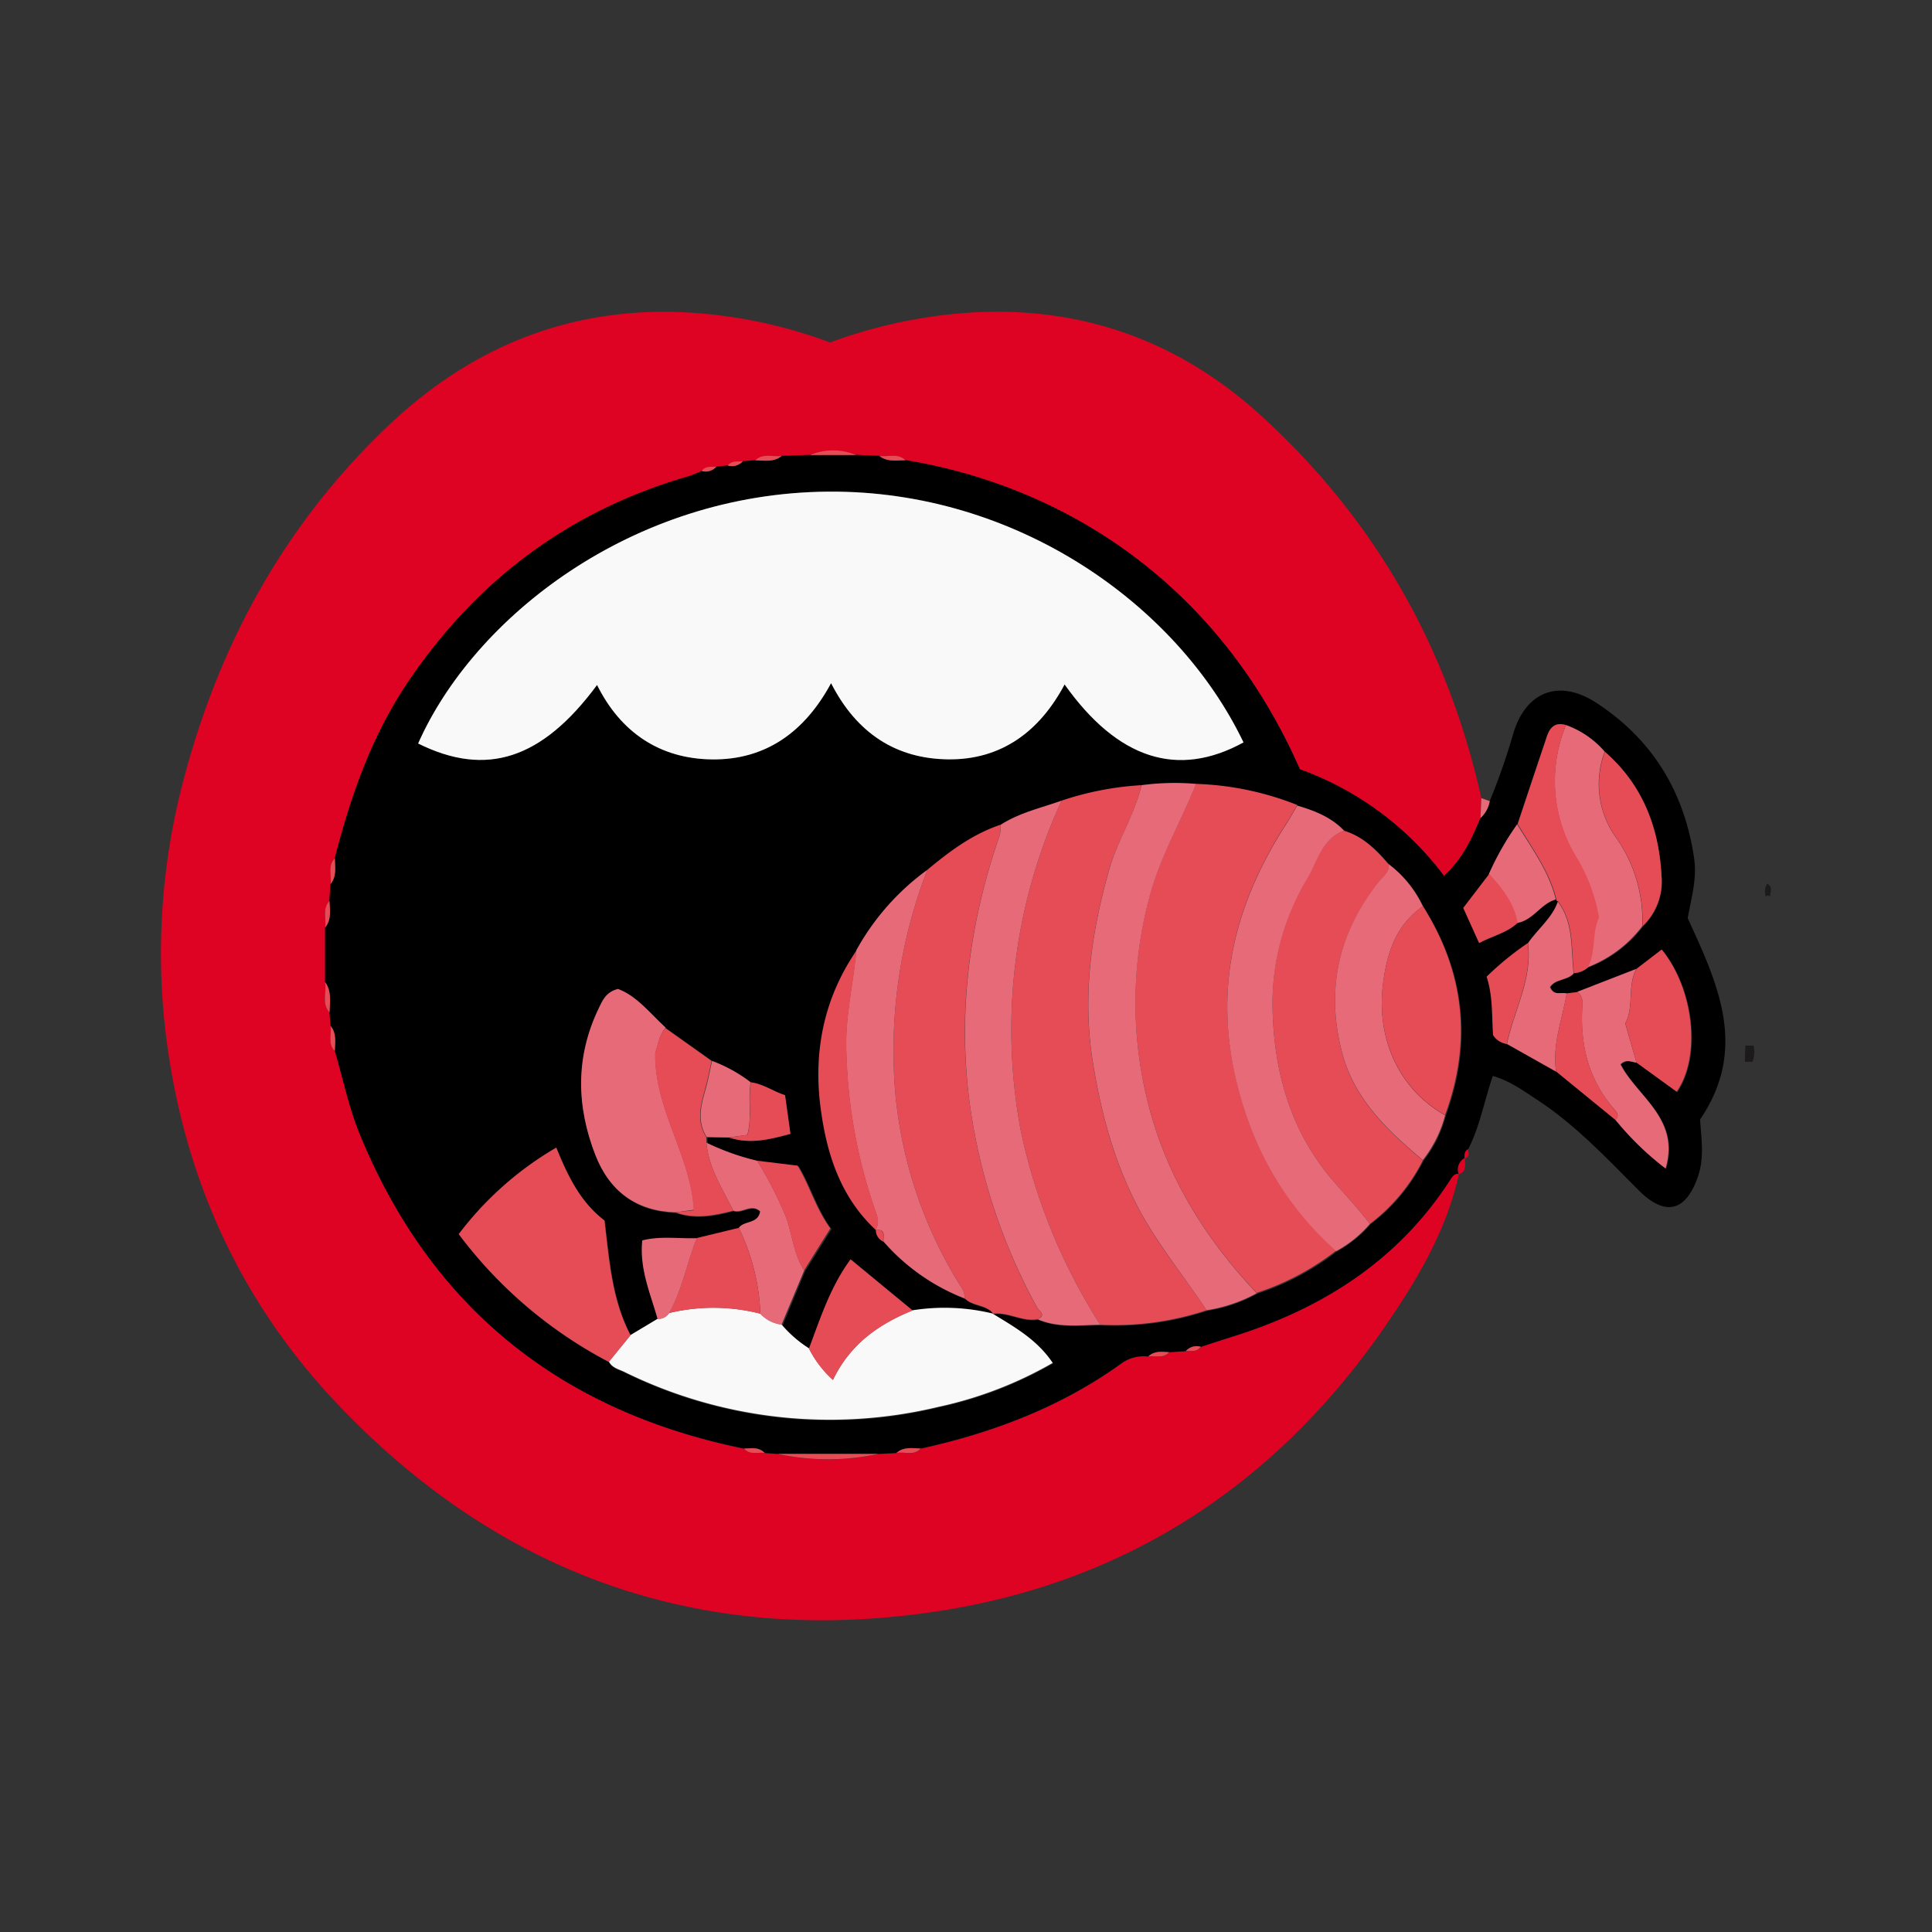<svg id="Layer_1" data-name="Layer 1" xmlns="http://www.w3.org/2000/svg" viewBox="0 0 300 300"><rect x="0" y="0" width="300" height="300" fill="#333333" stroke="none"/><path d="M226.54,182.28c-1.86,8.52-6.17,15.93-11,23-16.92,24.88-40.32,40.42-70.05,44.93-35.89,5.44-67-5.2-92.3-31.37-16-16.49-24.94-36.47-27.55-59.15a105.28,105.28,0,0,1,3.11-39.52C34.35,99.42,44.43,81.25,60.08,66.3c12.63-12.07,27.54-18.39,45.14-17.85a75.29,75.29,0,0,1,23.69,4.73,76.65,76.65,0,0,1,23.48-4.73c16.63-.59,31.09,4.89,43.33,16,17.78,16.16,29.07,36.09,34.3,59.47l-.13,3.09c-1.34,3.18-2.74,6.31-5.67,9a48.62,48.62,0,0,0-22.37-16.5c-13.08-29.77-37.63-44.15-61.24-48-1.2-1.17-2.71-.43-4.07-.67l-3.6-.14a9.15,9.15,0,0,0-7.15,0l-4.4.15c-1.37.22-2.9-.5-4.11.68l-1.93.14c-.82.09-1.73-.15-2.33.67l-1.78.17c-.8.08-1.7-.17-2.27.68a19.87,19.87,0,0,1-1.92.79c-18.33,5.26-32.71,15.9-43.43,31.6C57.83,114,54.51,123.47,52,133.29c-1.2,1.16-.43,2.66-.68,4l-.15,2.63c-1.18,1.22-.45,2.75-.67,4.13,0,2.82,0,5.64,0,8.46.29,1.57-.59,3.3.69,4.73l.14,2.06c.25,1.3-.5,2.77.68,3.91,1.29,4.36,2.2,8.88,3.93,13.06,11.08,26.88,31.19,42.89,59.63,48.69.9,1,2.12.51,3.2.68l2,.14a37.29,37.29,0,0,0,15.67,0l2.77-.14c1.25-.26,2.69.5,3.78-.69,11.17-2.46,21.7-6.44,31.05-13.15a5.86,5.86,0,0,1,4.27-1.14c1.11-.16,2.35.35,3.27-.67l2.57-.17c.81-.08,1.73.19,2.32-.67,1.71-.56,3.42-1.12,5.14-1.66,13.94-4.4,25.59-11.91,33.64-24.39C225.51,182.63,225.87,182.16,226.54,182.28Z" fill="#de0223"/><path d="M184.13,209.8l-2.57.17c-1.14-.06-2.32-.27-3.27.67a5.86,5.86,0,0,0-4.27,1.14c-9.35,6.71-19.88,10.69-31.05,13.15-1.32-.06-2.66-.29-3.78.69l-2.77.14H120.75l-2-.14c-.91-1-2.07-.74-3.2-.68-28.44-5.8-48.55-21.81-59.63-48.69-1.73-4.18-2.64-8.7-3.93-13.06,0-1.35.3-2.74-.68-3.91l-.14-2.06c0-1.62.37-3.28-.69-4.73,0-2.82,0-5.64,0-8.46,1-1.25.73-2.71.67-4.13l.15-2.63c1-1.19.73-2.61.68-4,2.52-9.82,5.84-19.29,11.63-27.76,10.72-15.7,25.1-26.34,43.43-31.6a19.87,19.87,0,0,0,1.92-.79,2.19,2.19,0,0,0,2.27-.68l1.78-.17a2.25,2.25,0,0,0,2.33-.67l1.93-.14c1.42,0,2.88.36,4.11-.68l4.4-.15h7.15l3.6.14c1.23,1,2.67.72,4.07.67,23.61,3.88,48.16,18.26,61.24,48A48.62,48.62,0,0,1,224.22,136c2.93-2.66,4.33-5.79,5.67-9a4.65,4.65,0,0,0,1.44-2.63A99.84,99.84,0,0,0,235,113.83c2-6.56,7.2-8.42,12.92-4.67,8.75,5.73,13.66,13.89,15.15,24.17.46,3.21-.5,6.3-1,9.25,4.69,10.22,9.41,20.24,1.92,31.25.15,2.78.7,5.78-.31,8.79-1.84,5.44-5,6.34-9.1,2.34-5-5-9.82-10.19-15.78-14.11-2.19-1.44-4.31-3-7-3.78-1.31,3.82-2,7.81-3.82,11.38-.58.35-.52.91-.52,1.45l.06-.09a2,2,0,0,0-.94,2.54l0-.07c-.67-.12-1,.35-1.31.8-8,12.48-19.7,20-33.64,24.39-1.72.54-3.43,1.1-5.14,1.66A2.23,2.23,0,0,0,184.13,209.8Zm-70.94-33.17c3.26,1.09,6.38.3,9.55-.55l-.84-6c-1.81-.61-3.36-1.78-5.3-2a23.25,23.25,0,0,0-6-3.32l-7.18-5.1c-2.4-2.2-4.41-4.91-7.39-6-1.88.42-2.42,1.72-3,3-3.65,7.56-3.52,15.25-.48,22.9,2.18,5.49,6.3,8.6,12.39,8.79,3,1.09,6,.52,9-.26,1.34.5,2.78-1.17,4.17.1-.31,2-2.5,1.4-3.31,2.57l-6.52,1.6c-2.82.1-5.68-.37-8.47.35-.46,4.46,1.28,8.27,2.38,12.21l-4.2,2.52c-2.9-5.52-3.31-11.63-4.06-17.84-3.69-2.79-5.69-6.87-7.48-11.3a51.4,51.4,0,0,0-15.14,13.43,69.21,69.21,0,0,0,23.32,19.84c.49.95,1.51,1.17,2.35,1.57a72.25,72.25,0,0,0,48.88,5.39,61.44,61.44,0,0,0,17.68-6.81c-2.44-3.65-5.93-5.57-9.29-7.63,2.39-.32,4.55,1.28,7,.86,3.15,1.35,6.45.9,9.72.85a45.41,45.41,0,0,0,16.52-2.25,23.74,23.74,0,0,0,7.76-2.66,40.68,40.68,0,0,0,12.37-6.57,18.51,18.51,0,0,0,5.22-4.22,28.5,28.5,0,0,0,8.22-9.86,19,19,0,0,0,3.46-7c4.16-11.37,3-22.18-3.46-32.41a17.52,17.52,0,0,0-5.29-6.54c-1.92-2.26-4-4.33-6.94-5.24-2-2.08-4.59-3.07-7.26-3.91a46.5,46.5,0,0,0-15.74-3.32,38.69,38.69,0,0,0-8.47.2,47.54,47.54,0,0,0-12.38,2.4c-3.2,1.13-6.56,1.88-9.47,3.75-4.33,1.46-7.92,4.12-11.37,7a38.18,38.18,0,0,0-11,12.53c-5.16,7.59-6.74,16.07-5.51,24.95,1,6.88,3.11,13.46,8.49,18.43l.1.06a1.92,1.92,0,0,0,1.16,1.79,32.06,32.06,0,0,0,12.58,8.81c1.25,1.25,3.34.93,4.47,2.4a31.73,31.73,0,0,0-12.54-.53l-9.64-7.95c-3.15,4.29-4.68,9.13-6.46,13.85a18.6,18.6,0,0,1-4.26-3.7l3.51-8.44,4.09-6.51c-2.32-3.18-3.24-6.72-5.09-9.75l-6.31-.77a37.94,37.94,0,0,1-7.86-2.8l0-.88ZM231.26,135.7l-4,5.28c.82,1.83,1.59,3.52,2.46,5.45,2.15-1.13,4.33-1.58,6-3.16,2.46-.44,3.61-3,6-3.65a.3.3,0,0,0,.28.35c-.92,2.61-3.14,4.29-4.66,6.47a46,46,0,0,0-6.41,5.22c1,3.08.8,6.16,1,9.07a3.07,3.07,0,0,0,2.13,1.38l7.66,4.27,9.23,7.54a45.84,45.84,0,0,0,7.78,7.55c2.28-7.73-4.45-11.12-7-16.17.91-.89,1.71-.35,2.49-.27l6.24,4.56c3.8-5.51,2.66-15.94-2.33-22.08l-3.91,3-9.21,3.58-1.63.2c-.8-.32-2,.49-2.6-1,.81-1.32,2.74-1,3.68-2.15a3.58,3.58,0,0,0,2.18-.9,19.43,19.43,0,0,0,8.52-6.39A9.58,9.58,0,0,0,258,136c-.39-7.51-2.94-14.16-8.79-19.26a14.28,14.28,0,0,0-6-4.13c-2-.61-2.69.72-3.2,2.23-1.48,4.37-2.93,8.75-4.39,13.13A44.84,44.84,0,0,0,231.26,135.7ZM92.71,106.36c3.69,7.41,9.79,11.47,17.87,11.56,8.27.09,14.36-4.22,18.47-11.84,4,7.8,10.15,11.75,18.2,11.83,8.23.09,14.18-4.32,18.06-11.63,8.29,11.66,17.6,14.58,27.78,9-10.3-21.49-35.33-39.15-64.46-38.94C98,76.57,73.53,96,64.93,115.45,75.5,120.71,84.17,117.92,92.71,106.36Z"/><path d="M272.12,164.88l-1.18,0c0-.84.05-1.69.08-2.53h1.28A4.33,4.33,0,0,1,272.12,164.88Z" fill="#1d1a1b"/><path d="M231.33,124.4a4.65,4.65,0,0,1-1.44,2.63l.13-3.09Z" fill="#e76a79"/><path d="M274.18,139.21a2.47,2.47,0,0,1,.22-2c1,.51.43,1.34.47,2l-.34-.19Z" fill="#1d1a1b"/><path d="M226.52,182.35a2,2,0,0,1,.94-2.54C227.47,180.77,227.83,181.86,226.52,182.35Z" fill="#de0223"/><path d="M227.4,179.9c0-.54-.06-1.1.52-1.45C228.06,179.05,228.32,179.68,227.4,179.9Z" fill="#de0223"/><path d="M120.75,225.76h15.67A37.29,37.29,0,0,1,120.75,225.76Z" fill="#e54c55"/><path d="M132.94,70.66h-7.15A9.15,9.15,0,0,1,132.94,70.66Z" fill="#e54c55"/><path d="M50.48,152.49c1.06,1.45.74,3.11.69,4.73C49.89,155.79,50.77,154.06,50.48,152.49Z" fill="#e54c55"/><path d="M51.31,159.28c1,1.17.72,2.56.68,3.91C50.81,162.05,51.56,160.58,51.31,159.28Z" fill="#e54c55"/><path d="M52,133.29c0,1.37.33,2.79-.68,4C51.56,136,50.79,134.45,52,133.29Z" fill="#e54c55"/><path d="M140.61,71.47c-1.4,0-2.84.3-4.07-.67C137.9,71,139.41,70.3,140.61,71.47Z" fill="#e54c55"/><path d="M121.39,70.8c-1.23,1-2.69.72-4.11.68C118.49,70.3,120,71,121.39,70.8Z" fill="#e54c55"/><path d="M139.19,225.62c1.12-1,2.46-.75,3.78-.69C141.88,226.12,140.44,225.36,139.19,225.62Z" fill="#e54c55"/><path d="M51.16,139.9c.06,1.42.35,2.88-.67,4.13C50.71,142.65,50,141.12,51.16,139.9Z" fill="#e54c55"/><path d="M178.29,210.64c1-.94,2.13-.73,3.27-.67C180.64,211,179.4,210.48,178.29,210.64Z" fill="#e54c55"/><path d="M115.55,224.94c1.13-.06,2.29-.27,3.2.68C117.67,225.45,116.45,226,115.55,224.94Z" fill="#e54c55"/><path d="M111.24,72.46a2.19,2.19,0,0,1-2.27.68C109.54,72.29,110.44,72.54,111.24,72.46Z" fill="#e54c55"/><path d="M115.35,71.62a2.25,2.25,0,0,1-2.33.67C113.62,71.47,114.53,71.71,115.35,71.62Z" fill="#e54c55"/><path d="M184.13,209.8a2.23,2.23,0,0,1,2.32-.67C185.86,210,184.94,209.72,184.13,209.8Z" fill="#e54c55"/><path d="M92.71,106.36c-8.54,11.56-17.21,14.35-27.78,9.09C73.53,96,98,76.57,128.63,76.34c29.13-.21,54.16,17.45,64.46,38.94-10.18,5.58-19.49,2.66-27.78-9-3.88,7.31-9.83,11.72-18.06,11.63-8.05-.08-14.21-4-18.2-11.83-4.11,7.62-10.2,11.93-18.47,11.84C102.5,117.83,96.4,113.77,92.71,106.36Z" fill="#f9f9f9"/><path d="M185.7,121.72A46.5,46.5,0,0,1,201.44,125c-.56.95-1.08,1.92-1.68,2.84-7.48,11.54-11,23.94-8.26,37.69,2.23,11.26,7.34,20.94,16,28.65a40.68,40.68,0,0,1-12.37,6.57c-7.88-8.34-13.84-17.81-16.74-29a63.17,63.17,0,0,1,.1-32.56C180.11,133.08,183.37,127.6,185.7,121.72Z" fill="#e54c55"/><path d="M187.36,203.45a45.41,45.41,0,0,1-16.52,2.25,91.07,91.07,0,0,1-12.33-30.09,84.79,84.79,0,0,1,6.34-51.29,47.54,47.54,0,0,1,12.38-2.4c-1,4.59-3.7,8.55-5,13.07-2.81,9.87-4.21,19.77-2.53,30.06,1.36,8.35,3.55,16.31,7.71,23.74C180.33,194,184.11,198.53,187.36,203.45Z" fill="#e54c55"/><path d="M154.17,204c3.36,2.06,6.85,4,9.29,7.63a61.44,61.44,0,0,1-17.68,6.81A72.25,72.25,0,0,1,96.9,213c-.84-.4-1.86-.62-2.35-1.57l3.36-4.13,4.2-2.52a2,2,0,0,0,1.78-.9,29.33,29.33,0,0,1,14.18.1,5.41,5.41,0,0,0,3.28,1.68,18.6,18.6,0,0,0,4.26,3.7,16.59,16.59,0,0,0,3.73,4.89c2.67-5.56,7.11-8.66,12.37-10.79a31.73,31.73,0,0,1,12.54.53Z" fill="#f9f9f9"/><path d="M154.17,204l.08,0c-1.13-1.47-3.22-1.15-4.47-2.4.09-1-.56-1.77-1.06-2.61A68.23,68.23,0,0,1,139,169.49a77.73,77.73,0,0,1,5-34.43c3.45-2.87,7-5.53,11.37-7a6.53,6.53,0,0,1-.13,1.61c-4.76,13.71-6.64,27.76-4.6,42.17A91.85,91.85,0,0,0,161,203c.31.57,1.53,1.16.09,1.84C158.72,205.27,156.56,203.67,154.17,204Z" fill="#e54c55"/><path d="M208.7,129c3,.91,5,3,6.94,5.24.13,1.3-.91,1.92-1.58,2.76-6.27,8-8.26,16.83-5.61,26.66,1.93,7.18,7.08,11.95,12.48,16.53a28.5,28.5,0,0,1-8.22,9.86c-1.75-2.31-3.75-4.42-5.63-6.6-6.77-7.82-9.31-17.23-9.48-27.05A37.73,37.73,0,0,1,203,136.29C204.62,133.68,205.27,130.19,208.7,129Z" fill="#e54c55"/><path d="M187.36,203.45c-3.25-4.92-7-9.48-9.93-14.66-4.16-7.43-6.35-15.39-7.71-23.74-1.68-10.29-.28-20.19,2.53-30.06,1.28-4.52,3.95-8.48,5-13.07a38.69,38.69,0,0,1,8.47-.2c-2.33,5.88-5.59,11.36-7.22,17.53a63.17,63.17,0,0,0-.1,32.56c2.9,11.17,8.86,20.64,16.74,29A23.74,23.74,0,0,1,187.36,203.45Z" fill="#e76a79"/><path d="M161.12,204.85c1.44-.68.22-1.27-.09-1.84a91.85,91.85,0,0,1-10.38-31.16c-2-14.41-.16-28.46,4.6-42.17a6.53,6.53,0,0,0,.13-1.61c2.91-1.87,6.27-2.62,9.47-3.75a84.79,84.79,0,0,0-6.34,51.29,91.07,91.07,0,0,0,12.33,30.09C167.57,205.75,164.27,206.2,161.12,204.85Z" fill="#e76a79"/><path d="M208.7,129c-3.43,1.24-4.08,4.73-5.66,7.34a37.73,37.73,0,0,0-5.44,20.06c.17,9.82,2.71,19.23,9.48,27.05,1.88,2.18,3.88,4.29,5.63,6.6a18.51,18.51,0,0,1-5.22,4.22c-8.65-7.71-13.76-17.39-16-28.65-2.72-13.75.78-26.15,8.26-37.69.6-.92,1.12-1.89,1.68-2.84C204.11,125.88,206.7,126.87,208.7,129Z" fill="#e76a79"/><path d="M97.91,207.34l-3.36,4.13a69.21,69.21,0,0,1-23.32-19.84A51.4,51.4,0,0,1,86.37,178.2c1.79,4.43,3.79,8.51,7.48,11.3C94.6,195.71,95,201.82,97.91,207.34Z" fill="#e54c55"/><path d="M144,135.06a77.73,77.73,0,0,0-5,34.43A68.23,68.23,0,0,0,148.72,199c.5.84,1.15,1.56,1.06,2.61a32.06,32.06,0,0,1-12.58-8.81c-.1-.79.45-2-1.16-1.79l-.1-.06c.65-1.06.31-2-.09-3.12a81.32,81.32,0,0,1-4.44-24.43c-.24-5.35,1.07-10.55,1.55-15.83A38.18,38.18,0,0,1,144,135.06Z" fill="#e76a79"/><path d="M104.88,188.25c-6.09-.19-10.21-3.3-12.39-8.79-3-7.65-3.17-15.34.48-22.9.6-1.25,1.14-2.55,3-3,3,1.14,5,3.85,7.39,6-1.11,1.31-1.22,3-1.6,3.85-.14,9,5.52,15.9,6,24.44Z" fill="#e76a79"/><path d="M220.93,180.14c-5.4-4.58-10.55-9.35-12.48-16.53-2.65-9.83-.66-18.7,5.61-26.66.67-.84,1.71-1.46,1.58-2.76a17.52,17.52,0,0,1,5.29,6.54c-4.15,2.92-5.54,7.11-6.17,12-1.1,8.49,2.42,16.39,9.63,20.45A19,19,0,0,1,220.93,180.14Z" fill="#e76a79"/><path d="M224.39,173.14c-7.21-4.06-10.73-12-9.63-20.45.63-4.85,2-9,6.17-12C227.43,151,228.55,161.77,224.39,173.14Z" fill="#e54c55"/><path d="M243.17,112.59a14.28,14.28,0,0,1,6,4.13,14.26,14.26,0,0,0,1.7,13.26,22.28,22.28,0,0,1,4.14,13.83,19.43,19.43,0,0,1-8.52,6.39c1.27-2.51.59-5.43,1.72-7.71a26.93,26.93,0,0,0-3.3-9.07A22.74,22.74,0,0,1,243.17,112.59Z" fill="#e76a79"/><path d="M254.11,165c-.78-.08-1.58-.62-2.49.27,2.57,5,9.3,8.44,7,16.17a45.84,45.84,0,0,1-7.78-7.55c.78-.7.07-1.36-.26-1.75-3.87-4.5-5.2-9.75-4.9-15.55.05-.92.2-1.94-.8-2.57l9.21-3.58c-1.45,2.73-.32,5.95-1.73,8.47C253,161.13,253.56,163.08,254.11,165Z" fill="#e76a79"/><path d="M121.35,205.7a5.41,5.41,0,0,1-3.28-1.68,33.2,33.2,0,0,0-3.35-13.36c.81-1.17,3-.56,3.31-2.57-1.39-1.27-2.83.4-4.17-.1-1.68-3.41-3.83-6.63-4.17-10.56a37.94,37.94,0,0,0,7.86,2.8,54.28,54.28,0,0,1,4,7.59c1.49,3,1.45,6.57,3.33,9.44Z" fill="#e76a79"/><path d="M243.17,112.59A22.74,22.74,0,0,0,245,133.42a26.93,26.93,0,0,1,3.3,9.07c-1.13,2.28-.45,5.2-1.72,7.71a3.58,3.58,0,0,1-2.18.9c-.44-3.8.05-7.79-2.45-11.13a.3.3,0,0,1-.28-.35c-1.09-4.36-3.77-7.91-6-11.67,1.46-4.38,2.91-8.76,4.39-13.13C240.48,113.31,241.16,112,243.17,112.59Z" fill="#e54c55"/><path d="M254.11,165c-.55-1.95-1.11-3.9-1.73-6.09,1.41-2.52.28-5.74,1.73-8.47l3.91-3c5,6.14,6.13,16.57,2.33,22.08Z" fill="#e54c55"/><path d="M109.69,177.43c.34,3.93,2.49,7.15,4.17,10.56-3,.78-6,1.35-9,.26l2.85-.32c-.43-8.54-6.09-15.44-6-24.44.38-.83.49-2.54,1.6-3.85l7.18,5.1c-.32,1.46-.58,2.94-1,4.38-.72,2.51-1.38,5,.17,7.43Z" fill="#e54c55"/><path d="M133,147.59c-.48,5.28-1.79,10.48-1.55,15.83a81.32,81.32,0,0,0,4.44,24.43c.4,1.09.74,2.06.09,3.12-5.38-5-7.53-11.55-8.49-18.43C126.22,163.66,127.8,155.18,133,147.59Z" fill="#e54c55"/><path d="M241.9,140c2.5,3.34,2,7.33,2.45,11.13-.94,1.14-2.87.83-3.68,2.15.64,1.49,1.8.68,2.6,1-.66,4-2.29,7.92-1.64,12.13L234,162.11c1.09-5.23,4-10.08,3.27-15.67C238.76,144.26,241,142.58,241.9,140Z" fill="#e76a79"/><path d="M141.71,203.5c-5.26,2.13-9.7,5.23-12.37,10.79a16.59,16.59,0,0,1-3.73-4.89c1.78-4.72,3.31-9.56,6.46-13.85Z" fill="#e54c55"/><path d="M114.72,190.66A33.2,33.2,0,0,1,118.07,204a29.33,29.33,0,0,0-14.18-.1c2.06-3.66,2.77-7.81,4.31-11.66Z" fill="#e54c55"/><path d="M255.05,143.81A22.28,22.28,0,0,0,250.91,130a14.26,14.26,0,0,1-1.7-13.26c5.85,5.1,8.4,11.75,8.79,19.26A9.58,9.58,0,0,1,255.05,143.81Z" fill="#e54c55"/><path d="M235.58,128c2.27,3.76,4.95,7.31,6,11.67-2.34.63-3.49,3.21-6,3.65-.57-3.05-2.41-5.36-4.41-7.57A44.84,44.84,0,0,1,235.58,128Z" fill="#e76a79"/><path d="M124.86,197.26c-1.88-2.87-1.84-6.4-3.33-9.44a54.28,54.28,0,0,0-4-7.59l6.31.77c1.85,3,2.77,6.57,5.09,9.75Z" fill="#e54c55"/><path d="M109.74,176.55c-1.55-2.44-.89-4.92-.17-7.43.41-1.44.67-2.92,1-4.38a23.25,23.25,0,0,1,6,3.32c-.48,2.65.24,5.41-.53,8.16l-2.88.41Z" fill="#e76a79"/><path d="M241.63,166.38c-.65-4.21,1-8.11,1.64-12.13l1.63-.2c1,.63.85,1.65.8,2.57-.3,5.8,1,11,4.9,15.55.33.39,1,1.05.26,1.75Z" fill="#e54c55"/><path d="M108.2,192.26c-1.54,3.85-2.25,8-4.31,11.66a2,2,0,0,1-1.78.9c-1.1-3.94-2.84-7.75-2.38-12.21C102.52,191.89,105.38,192.36,108.2,192.26Z" fill="#e76a79"/><path d="M237.24,146.44c.7,5.59-2.18,10.44-3.27,15.67a3.07,3.07,0,0,1-2.13-1.38c-.21-2.91,0-6-1-9.07A46,46,0,0,1,237.24,146.44Z" fill="#e54c55"/><path d="M231.26,135.7c2,2.21,3.84,4.52,4.41,7.57-1.63,1.58-3.81,2-6,3.16-.87-1.93-1.64-3.62-2.46-5.45Z" fill="#e54c55"/><path d="M113.19,176.63l2.88-.41c.77-2.75.05-5.51.53-8.16,1.94.26,3.49,1.43,5.3,2l.84,6C119.57,176.93,116.45,177.72,113.19,176.63Z" fill="#e54c55"/><path d="M136,191c1.61-.2,1.06,1,1.16,1.79A1.92,1.92,0,0,1,136,191Z" fill="#e54c55"/></svg>
